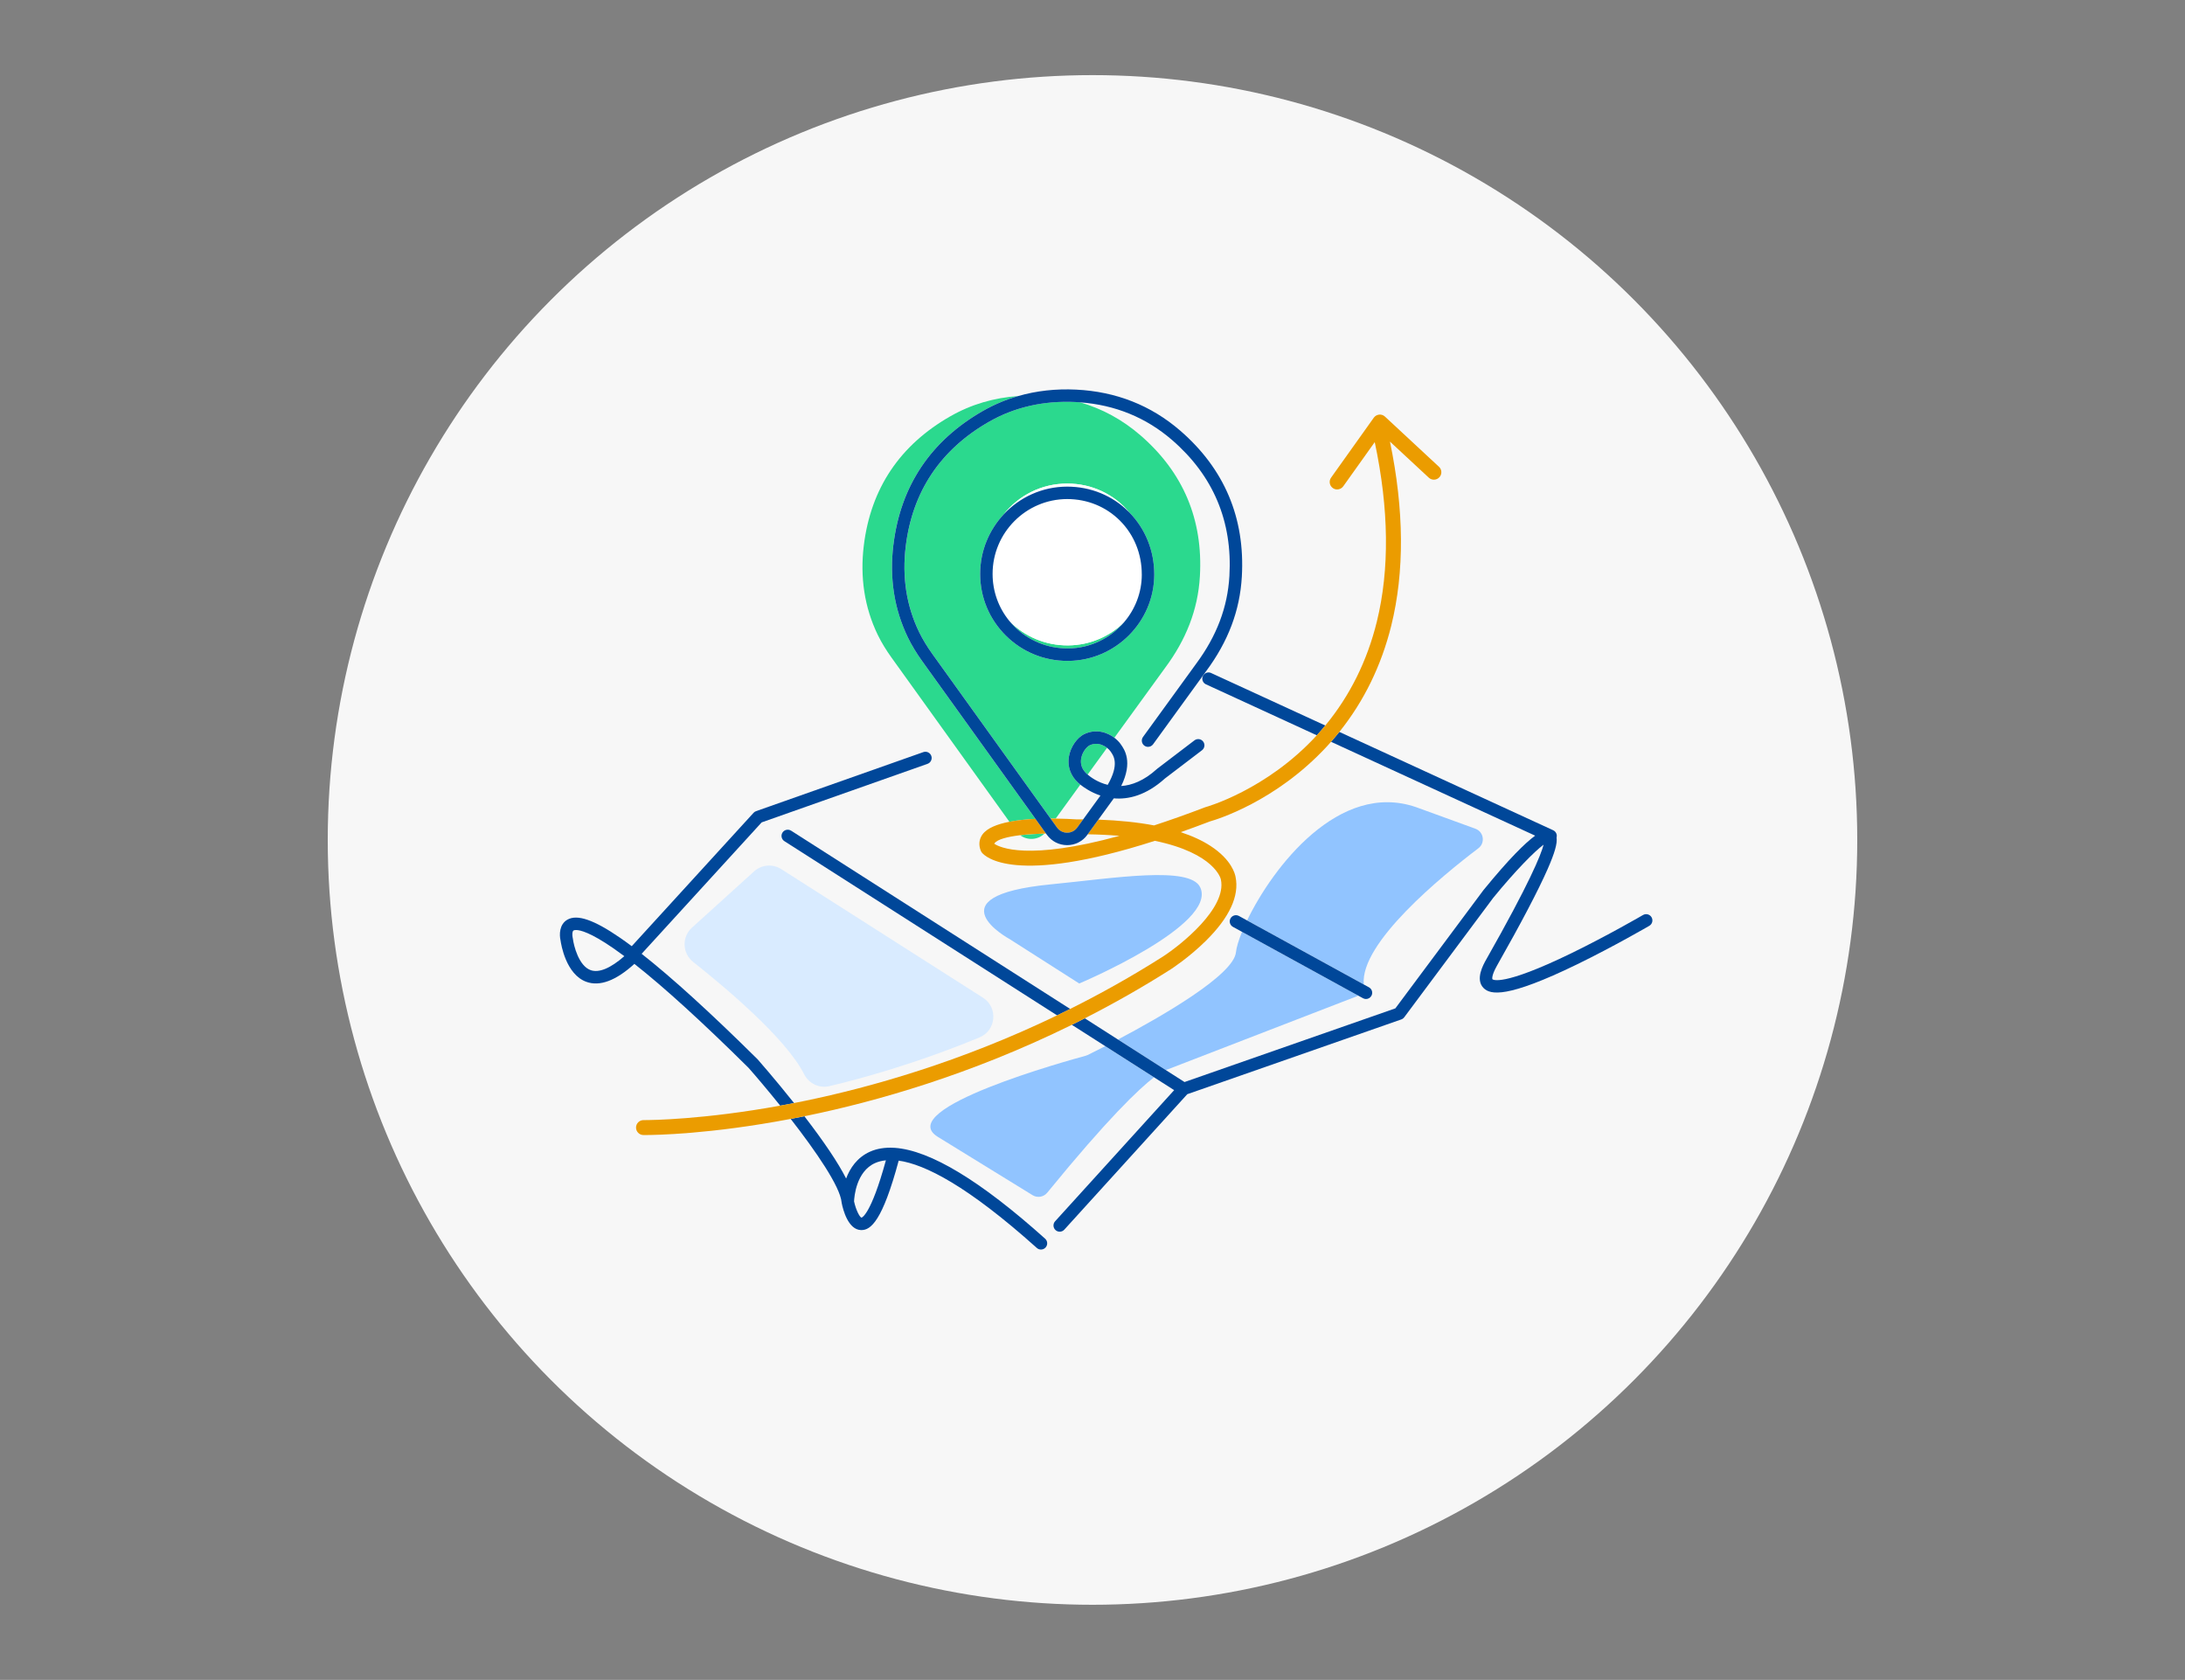 <?xml version="1.0" encoding="UTF-8"?>
<svg xmlns="http://www.w3.org/2000/svg" fill="none" height="246" viewBox="0 0 320 246" width="320">
  <rect x="0" y="0" width="320" height="246" fill="#808080" stroke="none"/>
  <circle cx="160" cy="123" fill="#f7f7f7" r="112"></circle>
  <path d="m198.661 145.917c.087-.033.175-.077.255-.124l-17.017-9.338c-.514 1.261-.82 2.3-.89 2.992-.331 3.343-10.959 9.437-17.279 12.775l6.99 4.465c.11-.036.153-.036.153-.036l27.784-10.734z" fill="#91c4ff"></path>
  <path d="m159.276 154.5c-.095.048-.194.084-.292.109-2.223.598-28.338 7.757-21.628 11.875 5.278 3.237 11.324 6.965 13.868 8.536.707.434 1.626.277 2.147-.364 8.893-10.905 13.435-15.203 15.633-16.897l-7.141-4.56c-1.304.671-2.248 1.133-2.591 1.305z" fill="#91c4ff"></path>
  <path d="m216.509 124.223c1.043-.791.795-2.424-.437-2.868l-8.66-3.149c-11.299-3.915-21.023 8.805-24.77 16.58l17.091 9.378c-.606-6.047 11.448-15.903 16.776-19.941z" fill="#91c4ff"></path>
  <path d="m101.342 135.843c-1.509 1.366-1.425 3.757.171 5.018 4.764 3.773 13.636 11.234 16.249 16.438.689 1.371 2.212 2.107 3.707 1.753 4.187-.984 12.395-3.178 21.977-7.132 2.461-1.017 2.756-4.389.511-5.821l-29.541-18.829c-1.25-.798-2.883-.66-3.98.335l-9.09 8.234z" fill="#d9ebff"></path>
  <path d="m160.537 108.926c-.303 0-.62.062-.944.211-.408.19-1.094.948-1.258 1.969-.135.823.124 1.552.773 2.161.018.018.08.076.179.16l2.843-3.914c-.398-.31-.959-.587-1.593-.587z" fill="#2bd98e"></path>
  <path d="m147.835 90.954c.237.292.492.572.765.838 2.067 2.045 4.811 3.167 7.738 3.167h.113c3.258-.033 6.181-1.516 8.161-3.823-2.107 2.067-4.986 3.346-8.154 3.379-3.393.033-6.447-1.338-8.623-3.557z" fill="#2bd98e"></path>
  <path d="m135.082 96.851c-.868-1.21-1.56-2.347-2.107-3.481-2.012-4.144-2.73-8.718-2.136-13.591 1.054-8.634 5.464-15.228 13.107-19.602 1.633-.937 3.36-1.662 5.161-2.179-3.496.244-6.831 1.192-9.947 2.974-7.333 4.195-11.627 10.508-12.654 18.92-.562 4.607.08 9.021 2.048 13.085.572 1.174 1.265 2.285 2.03 3.346l17.251 24.019c1.195-.233 2.515-.36 3.812-.422l-16.565-23.064z" fill="#2bd98e"></path>
  <path d="m152.956 122.073c-1.265.029-2.479.109-3.543.237 1.061.791 2.573.714 3.543-.237z" fill="#2bd98e"></path>
  <path d="m144.853 61.759c-7.118 4.071-11.222 10.209-12.202 18.238-.551 4.52.109 8.751 1.964 12.575.503 1.039 1.141 2.088 1.95 3.215l17.291 24.073c.259 0 .51 0 .758.004l3.605-4.968c-.237-.189-.368-.317-.376-.324-1.064-1.003-1.531-2.344-1.301-3.762.23-1.417 1.192-2.817 2.289-3.327 1.709-.795 3.317-.248 4.374.55l7.475-10.3c2.956-3.984 4.764-8.379 5.048-13.34.481-8.295-2.438-15.224-8.707-20.648-2.657-2.3-5.62-3.9-8.85-4.833-.215-.015-.433-.033-.652-.044-4.658-.222-8.919.747-12.662 2.887zm20.542 13.281c2.358 2.405 3.656 5.631 3.649 9.101-.015 6.9-5.653 12.571-12.575 12.64-.044 0-.087 0-.131 0-3.412 0-6.608-1.308-9.017-3.692-2.431-2.405-3.769-5.62-3.773-9.046 0-3.371 1.313-6.444 3.452-8.729 2.158-2.741 5.504-4.494 9.287-4.501 3.696-.004 6.951 1.622 9.112 4.228z" fill="#2bd98e"></path>
  <path d="m156.287 73.083c-6.021.007-10.92 4.924-10.916 10.96 0 2.555.871 4.971 2.467 6.91 2.176 2.22 5.231 3.59 8.624 3.557 3.164-.033 6.043-1.312 8.153-3.379 1.618-1.892 2.603-4.337 2.61-6.994.007-3.022-1.13-5.828-3.197-7.895-2.037-2.037-4.778-3.16-7.723-3.16z" fill="#fff"></path>
  <path d="m146.996 75.314c2.326-2.486 5.628-4.046 9.284-4.053h.018c3.433 0 6.63 1.312 9.01 3.692.029.029.054.058.084.087-2.158-2.602-5.417-4.232-9.112-4.228-3.784.004-7.126 1.76-9.287 4.501z" fill="#fff"></path>
  <g fill="#004799">
    <path d="m115.856 121.643c-.423-.27-.988-.146-1.258.277-.27.422-.146.987.277 1.257l39.943 25.513c.638-.306 1.276-.619 1.914-.94l-40.876-26.111z"></path>
    <path d="m199.616 146.179c.138.077.288.113.437.113.321 0 .634-.171.798-.474.241-.441.081-.995-.36-1.235l-.758-.416-17.091-9.378-1.195-.656c-.441-.244-.995-.08-1.236.361-.24.441-.08.995.361 1.236l1.327.729 17.017 9.337z"></path>
    <path d="m156.302 71.261h-.019c-3.659.004-6.961 1.567-9.283 4.053-2.139 2.289-3.452 5.358-3.452 8.729 0 3.426 1.342 6.641 3.773 9.046 2.409 2.384 5.605 3.692 9.017 3.692h.131c6.922-.069 12.56-5.74 12.575-12.64.007-3.47-1.291-6.695-3.649-9.101-.029-.029-.054-.058-.084-.087-2.38-2.38-5.58-3.692-9.009-3.692zm10.919 12.877c-.003 2.661-.991 5.106-2.609 6.994-1.976 2.311-4.903 3.794-8.161 3.823-.04 0-.077 0-.113 0-2.927 0-5.671-1.123-7.738-3.167-.27-.27-.525-.547-.765-.838-1.597-1.943-2.468-4.356-2.468-6.91 0-6.036 4.895-10.949 10.916-10.96h.015c2.945 0 5.686 1.123 7.723 3.16 2.067 2.07 3.204 4.873 3.197 7.895z"></path>
    <path d="m123.258 176.088c0 .018.007.036.011.055 0 .014 0 .029.004.043.182.912.925 3.889 2.824 3.944h.062c1.363 0 3.073-1.301 5.457-10.169 3.816.536 10.052 3.656 20.228 12.786.175.157.39.233.609.233.251 0 .499-.102.678-.302.335-.376.306-.951-.07-1.287-9.458-8.485-16.835-12.939-22.014-13.303-.047-.007-.091-.007-.135-.007-1.308-.073-2.475.112-3.495.568-1.906.849-2.942 2.442-3.499 3.929-1.159-2.289-3.186-5.31-6.116-9.119-.678.138-1.345.27-2.001.394 3.637 4.676 7.253 9.888 7.457 12.235zm4.913-5.777c.441-.197.962-.335 1.571-.397-2.209 8.062-3.543 8.39-3.575 8.401-.288-.098-.828-1.174-1.087-2.387.026-.613.288-4.374 3.091-5.617z"></path>
    <path d="m110.964 155.134s-.029-.029-.043-.043c-6.86-6.787-12.538-11.952-16.952-15.418l17.578-19.244 24.289-8.573c.474-.167.725-.688.558-1.162-.168-.474-.689-.722-1.163-.558l-24.504 8.649c-.142.051-.269.135-.368.244l-17.837 19.529c-.587-.441-1.155-.849-1.691-1.217-3.834-2.643-6.287-3.492-7.731-2.668-1.196.681-1.199 2.201-1.006 3.039.08.576.784 4.979 3.78 6.065 1.964.715 4.33-.171 7.034-2.628 4.337 3.412 9.939 8.511 16.711 15.214 1.138 1.29 2.836 3.291 4.651 5.551.66-.121 1.338-.248 2.023-.383-2.832-3.561-5.3-6.364-5.329-6.397zm-24.467-13.07c-1.735-.627-2.467-3.557-2.602-4.632-.004-.037-.011-.073-.022-.11-.073-.295-.095-.94.128-1.068.029-.018.135-.065.357-.065.609 0 2.107.353 5.438 2.65.521.36 1.068.754 1.64 1.18-2.026 1.775-3.725 2.483-4.939 2.045z"></path>
    <path d="m241.873 134.319c-.255-.434-.813-.579-1.246-.328-.051.029-5.147 2.996-10.504 5.602-10.206 4.964-11.507 3.849-11.558 3.802 0 0-.2-.441.674-1.991 3.547-6.254 6.04-11.01 7.414-14.134 1.024-2.333 1.443-3.75 1.312-4.625.116-.423-.088-.878-.496-1.064l-31.319-14.401c-.394.492-.798.973-1.218 1.447l29.898 13.745c-1.468 1.071-3.79 3.345-7.555 7.952-.008.011-.018.022-.026.033l-12.895 17.306-30.878 10.788-9.746-6.225-4.859-3.106c-.634.325-1.265.642-1.895.952l14.983 9.567-17.436 19.204c-.339.372-.31.948.062 1.287.175.16.393.237.612.237.248 0 .496-.102.674-.299l18.009-19.835 31.342-10.949c.018-.007.036-.018.058-.025.025-.011.051-.022.073-.033.036-.022.073-.044.105-.069.019-.015.037-.026.055-.04.051-.044.099-.091.135-.142l13.048-17.51c3.237-3.958 6.036-6.794 7.37-7.774-.386 1.491-2.041 5.595-8.409 16.824-.408.722-1.654 2.916-.371 4.184 1.002.988 3.455 1.491 13.635-3.459 5.42-2.635 10.573-5.638 10.628-5.667.434-.255.579-.813.328-1.247z"></path>
    <path d="m177.376 98.553c-.456-.211-.999-.011-1.211.448-.211.456-.01.999.449 1.21l16.237 7.465c.43-.467.842-.948 1.243-1.433l-16.718-7.686z"></path>
  </g>
  <path d="m154.61 119.868c-.244 0-.499-.004-.758-.004l.948 1.319c.346.481.886.758 1.48.762h.003c.591 0 1.13-.273 1.48-.754l.875-1.203c-.354 0-.704-.007-1.061-.004-.678-.044-1.731-.098-2.963-.113z" fill="#eb9c00"></path>
  <path d="m210.736 68.349-7.905-7.344c-.23-.215-.54-.321-.857-.288-.313.033-.598.197-.78.452l-6.254 8.777c-.35.492-.237 1.174.255 1.524.193.139.415.204.634.204.343 0 .678-.16.893-.459l4.614-6.473c2.081 9.793 2.187 18.632.306 26.29-1.414 5.752-3.951 10.854-7.544 15.206-.401.489-.817.966-1.243 1.433-.018.021-.037.043-.058.062-7.337 7.971-16.114 10.424-16.201 10.449-.037.011-.073.022-.106.033-2.712 1.039-5.198 1.913-7.472 2.657-2.398-.456-5.128-.74-8.161-.846l-1.559 2.147c1.691.026 3.24.106 4.654.226-13.438 3.692-17.546 1.691-18.33 1.163.004-.04.022-.062.04-.088.405-.554 1.841-.94 3.751-1.17 1.064-.127 2.278-.204 3.543-.237.08 0 .156-.003.237-.003l-1.546-2.151c-1.294.062-2.617.194-3.812.423-1.775.346-3.266.919-3.944 1.852-.503.689-.594 1.538-.255 2.383.04.099.095.194.16.277.46.576 4.731 4.895 25.339-1.72 8.805 1.826 9.651 5.591 9.658 5.624 0 .025.008.051.015.073.871 4.166-5.861 9.549-8.522 11.269-4.555 2.894-9.1 5.427-13.554 7.651-.642.32-1.28.634-1.914.94-14.218 6.856-27.39 10.552-36.943 12.523-.532.11-1.057.216-1.578.318-.686.134-1.364.262-2.023.382-11.237 2.041-18.855 2.118-19.897 2.118-.135 0-.128 0-.135 0-.598 0-1.086.481-1.093 1.079-.007.605.474 1.1 1.079 1.108h.24c1.498 0 9.491-.113 21.34-2.362.656-.124 1.323-.255 2.001-.394.146-.029.292-.058.441-.087 9.972-2.056 23.826-5.956 38.729-13.3.631-.31 1.262-.627 1.896-.951 4.147-2.114 8.361-4.491 12.589-7.177.109-.069 2.679-1.738 5.135-4.166 3.463-3.422 4.924-6.575 4.352-9.37-.073-.412-.576-2.519-3.667-4.527-1.224-.795-2.682-1.469-4.366-2.019 1.37-.481 2.806-1.01 4.308-1.582.86-.241 9.571-2.839 17.109-10.982.204-.219.401-.445.601-.67.419-.474.824-.955 1.217-1.447 3.598-4.487 6.149-9.707 7.6-15.553 1.957-7.898 1.891-16.959-.19-26.96l5.69 5.285c.441.412 1.133.386 1.545-.058.412-.441.386-1.133-.058-1.545z" fill="#eb9c00"></path>
  <path d="m130.839 79.779c-.594 4.877.124 9.447 2.136 13.591.55 1.133 1.239 2.271 2.107 3.481l18.111 25.214.127.175c.693.963 1.768 1.517 2.956 1.52h.011c1.181 0 2.26-.55 2.952-1.505l.059-.084 1.559-2.147 2.264-3.116c2.117.186 4.716-.408 7.497-2.916l5.416-4.126c.401-.306.478-.878.172-1.275-.303-.401-.879-.478-1.276-.172l-5.445 4.148c-.022.015-.04.033-.059.051-1.913 1.735-3.695 2.387-5.223 2.486 1.75-3.561.463-5.372-.051-6.094l-.036-.055c-.215-.306-.529-.627-.911-.918-1.057-.799-2.665-1.345-4.374-.551-1.097.511-2.059 1.91-2.289 3.328s.241 2.759 1.301 3.761c.008.008.139.135.376.325.521.415 1.552 1.137 2.948 1.6l-3.404 4.687c-.346.481-.886.754-1.48.754h-.003c-.594 0-1.134-.28-1.48-.761l-18.239-25.393c-.805-1.123-1.443-2.176-1.949-3.215-1.856-3.823-2.519-8.055-1.965-12.575.98-8.029 5.088-14.167 12.203-18.238 3.739-2.139 8.004-3.109 12.662-2.887.218.011.433.029.652.044 5.15.376 9.688 2.227 13.493 5.522 6.032 5.219 8.857 11.915 8.394 19.908-.266 4.585-1.859 8.787-4.877 12.859l-7.778 10.716c-.295.408-.204.977.201 1.272.16.117.35.175.535.175.281 0 .562-.131.74-.375l7.771-10.709c3.233-4.356 4.942-8.879 5.227-13.828.495-8.587-2.541-15.782-9.021-21.391-4.283-3.707-9.411-5.726-15.246-6.01-2.993-.146-5.828.175-8.493.944-1.804.521-3.528 1.246-5.161 2.179-7.643 4.374-12.053 10.967-13.106 19.602zm28.448 33.648c-.099-.084-.161-.142-.179-.16-.645-.609-.904-1.338-.773-2.161.164-1.021.85-1.775 1.258-1.969.324-.149.641-.211.944-.211.634 0 1.192.277 1.593.587.215.167.386.346.492.496l.04.058c.43.605 1.304 1.837-.434 4.866-1.491-.365-2.54-1.159-2.945-1.506z" fill="#004799"></path>
  <path d="m158.062 144.021s20.312-8.572 17.71-14.087c-1.502-3.178-12.575-1.344-21.887-.43-17.633 1.728-6.003 8.026-6.003 8.026l10.176 6.491z" fill="#91c4ff"></path>
</svg>
